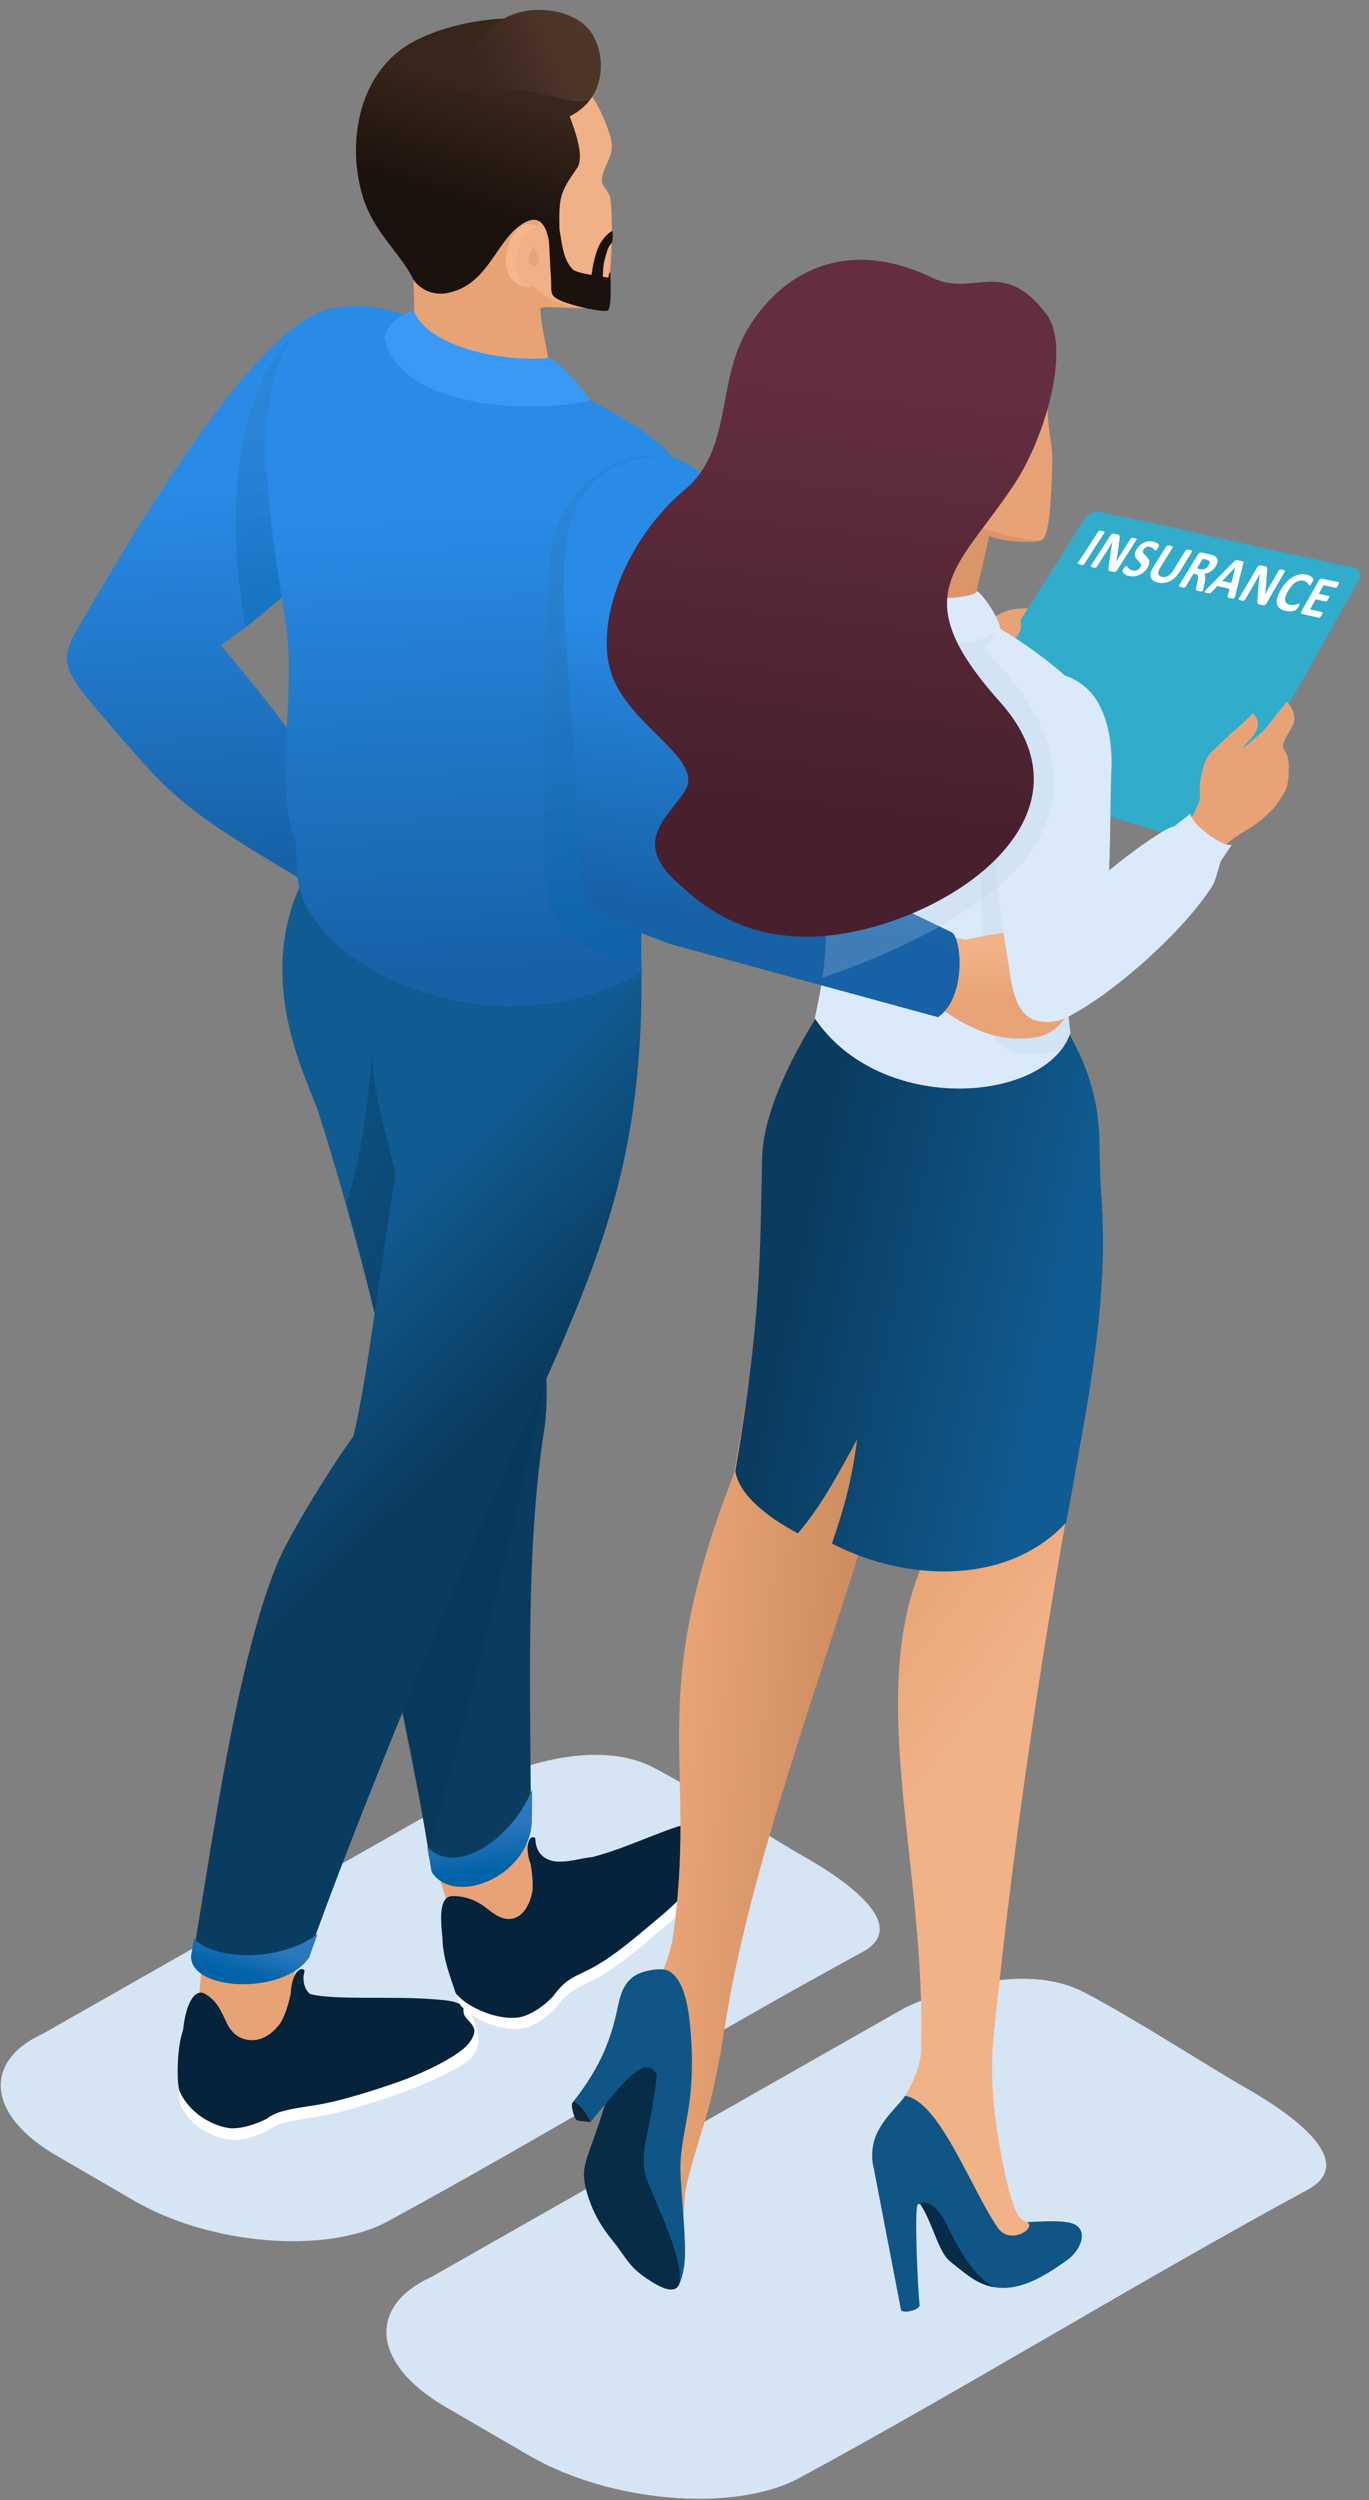 <?xml version="1.0" encoding="UTF-8"?> <svg xmlns="http://www.w3.org/2000/svg" width="138" height="252" viewBox="0 0 138 252" fill="none"><rect x="0" y="0" width="138" height="252" fill="#808080" stroke="none"/> <path fill-rule="evenodd" clip-rule="evenodd" d="M4.308 204.997L49.042 179.569C53.922 177.348 60.896 175.576 65.867 178.157C70.393 180.509 77.852 185.323 81.151 187.197C83.656 188.621 92.349 193.821 86.932 196.761C71.003 205.408 55.234 215.131 39.06 223.915C36.001 225.578 31.526 226.176 26.829 225.789C22.149 225.401 17.355 224.04 13.577 221.853C10.889 220.292 8.246 218.754 5.644 217.244C2.134 215.205 0.273 212.796 0.091 210.563C-0.086 208.381 1.318 206.359 4.308 204.997Z" fill="#D6E5F4"></path> <path fill-rule="evenodd" clip-rule="evenodd" d="M22.48 203.306C23.496 203.283 26.915 200.076 30.151 201.694C34.038 203.636 41.423 201.916 45.144 202.811C45.806 202.97 47.107 202.48 47.358 202.936C48.163 204.36 48.939 206.49 46.964 207.886C45.509 208.911 42.404 210.267 40.361 210.99C38.198 211.754 34.494 212.961 32.011 213.348C29.261 213.776 28.005 213.952 26.978 214.75C25.505 215.49 23.987 215.809 23.137 215.673C21.322 215.382 19.21 214.323 18.24 212.261C17.932 211.6 17.92 208.717 18.28 206.849C18.559 205.374 19.364 203.693 20.009 202.127L22.48 203.306Z" fill="white"></path> <path fill-rule="evenodd" clip-rule="evenodd" d="M30.436 196.414C29.203 199.358 29.586 203.921 26.669 205.505C24.723 206.564 21.67 206.57 20.34 203.551C19.598 201.865 20.585 198.988 20.363 195.286L30.436 196.414Z" fill="#E7A376"></path> <path fill-rule="evenodd" clip-rule="evenodd" d="M31.247 200.977C33.478 201.626 39.648 201.193 43.546 201.506C45.224 201.643 46.725 201.632 47.507 203.147C48.226 204.542 47.849 205.739 46.217 206.895C44.761 207.92 42.302 209.088 40.258 209.811C38.095 210.575 34.391 211.782 31.909 212.17C29.158 212.597 27.902 212.773 26.875 213.571C25.402 214.311 23.884 214.63 23.034 214.494C21.219 214.203 19.107 212.933 18.137 210.865C17.829 210.204 17.818 207.539 18.177 205.67C18.246 205.311 18.343 204.947 18.462 204.571C18.771 201.643 19.741 200.458 20.648 200.959C21.898 201.649 22.372 202.879 22.846 203.893C23.251 204.753 23.85 205.294 24.546 205.511C26.042 205.984 27.406 205.146 28.29 203.87C28.787 203.016 29.078 201.979 29.318 200.902C29.323 200.8 29.323 200.703 29.323 200.606C29.614 198.049 30.864 198.271 30.676 198.812C30.499 199.302 30.567 200.452 31.247 200.977Z" fill="#05233B"></path> <path fill-rule="evenodd" clip-rule="evenodd" d="M46.725 202.719C46.696 203.71 48.214 203.801 47.775 205.539C48.505 204.827 47.484 202.77 47.033 202.463C46.85 202.332 46.696 202.281 46.725 202.719Z" fill="white"></path> <path fill-rule="evenodd" clip-rule="evenodd" d="M47.889 193.161C48.831 192.79 50.937 188.609 54.532 189.014C55.982 189.179 58.316 188.803 60.685 188.131C64.463 187.06 69.725 183.688 70.621 184.24C72.579 185.442 72.733 187.635 71.363 189.618C70.353 191.082 68.441 193.024 66.774 194.402C65.005 195.866 62.5 198.099 60.302 199.318C58.225 200.469 57.534 200.366 56.056 202.36C54.932 203.562 53.614 204.274 52.769 204.439C50.611 204.861 47.472 203.477 46.348 202.03C45.629 199.711 44.385 197.518 45.184 194.038L47.889 193.161Z" fill="white"></path> <path fill-rule="evenodd" clip-rule="evenodd" d="M52.877 183.289C52.82 186.479 54.852 190.58 52.723 193.126C51.302 194.824 48.465 195.952 46.114 193.633C44.801 192.335 44.659 189.299 43.095 185.938L52.877 183.289Z" fill="#E7A376"></path> <path fill-rule="evenodd" clip-rule="evenodd" d="M59.72 187.18C59.937 187.123 60.148 187.066 60.365 187.003C64.143 185.932 69.189 183.335 70.085 183.887C72.042 185.089 72.413 186.507 71.038 188.495C70.028 189.959 68.116 191.902 66.449 193.28C64.68 194.744 62.174 196.977 59.977 198.196C57.9 199.347 57.209 199.244 55.731 201.238C54.606 202.44 53.288 203.152 52.444 203.317C50.286 203.739 47.056 202.343 45.926 200.896C45.389 199.17 44.659 197.53 44.602 195.359C44.288 192.523 44.482 191.076 45.72 191.11C48.02 191.178 48.974 192.386 49.921 192.978C51.97 194.254 53.34 192.608 53.676 190.569C53.739 189.714 53.636 188.803 53.488 187.875C53.454 187.778 53.419 187.687 53.38 187.595C52.712 185.106 53.95 184.856 53.973 185.431C54.024 186.724 54.835 187.447 55.873 187.607C57.129 187.789 58.71 187.265 59.72 187.18Z" fill="#05233B"></path> <path fill-rule="evenodd" clip-rule="evenodd" d="M69.856 184.201C70.256 185.106 71.665 184.537 72.025 186.297C72.373 185.34 70.57 183.927 70.028 183.836C69.805 183.802 69.639 183.825 69.856 184.201Z" fill="white"></path> <path fill-rule="evenodd" clip-rule="evenodd" d="M9.981 71.78C17.492 80.478 17.606 81.156 32.274 89.757L35.065 84.272C30.14 74.207 28.667 72.868 22.275 65.036C28.085 61.02 34.334 54.885 37.313 50.92C46.885 38.172 41.571 29.314 33.301 31.109C26.093 32.675 14.844 51.302 8.726 61.806C6.18 66.18 5.564 66.659 9.981 71.78Z" fill="url(#paint0_linear)"></path> <path opacity="0.35" fill-rule="evenodd" clip-rule="evenodd" d="M24.752 63.224C29.786 59.334 34.757 54.327 37.313 50.92C46.885 38.172 41.291 29.571 33.027 31.365C28.718 32.681 21.019 41.789 24.752 63.224Z" fill="url(#paint1_linear)"></path> <path fill-rule="evenodd" clip-rule="evenodd" d="M50.703 97.071C51.53 106.322 56.176 135.862 54.88 143.974C52.94 156.169 53.494 170.9 53.516 183.847C53.191 189.287 45.697 192.13 43.517 188.672C41.765 177.109 39.277 166.975 38.261 160.544C37.125 153.35 37.502 144.6 39.334 139.873C38.581 134.706 35.053 121.377 32.103 112.138C31.036 108.805 25.009 98.034 31.252 87.331L50.703 97.071Z" fill="url(#paint2_linear)"></path> <path fill-rule="evenodd" clip-rule="evenodd" d="M53.636 180.373C53.642 181.33 53.608 182.794 53.608 183.74C53.282 189.179 45.692 192.13 43.512 188.672C43.38 187.818 43.198 186.975 43.061 186.138C45.994 189.293 51.742 185.192 53.636 180.373Z" fill="url(#paint3_linear)"></path> <path opacity="0.3" fill-rule="evenodd" clip-rule="evenodd" d="M55.08 138.471C52.638 150.701 47.01 173.919 43.238 186.217C41.274 175.679 35.076 150.855 39.328 139.872C38.9 136.927 36.56 127.221 34.945 121.251C36.389 116.683 36.777 113.431 37.65 105.53C46.308 104.026 33.244 93.477 51.559 104.584C53.203 117.708 54.738 125.962 55.08 138.471Z" fill="#04304F"></path> <path fill-rule="evenodd" clip-rule="evenodd" d="M50.104 150.069C45.11 161.353 35.899 183.483 30.996 197.331C28.462 201.01 19.422 200.623 19.439 197.194C21.437 185.619 23.782 167.761 27.943 157.605C29.216 154.495 33.918 147.022 35.614 144.8C36.932 139.691 38.581 125.889 39.854 118.421C38.712 112.24 33.719 101.907 43.312 92.93C47.182 95.676 59.156 97.396 64.584 94.337C65.462 118.751 59.458 128.93 50.104 150.069Z" fill="url(#paint4_linear)"></path> <path fill-rule="evenodd" clip-rule="evenodd" d="M32.011 194.921C31.795 195.525 31.361 196.75 31.155 197.325C28.547 201.113 19.239 200.714 19.256 197.183C19.353 196.613 19.456 196.021 19.552 195.423C21.773 197.684 28.484 197.713 32.011 194.921Z" fill="url(#paint5_linear)"></path> <path fill-rule="evenodd" clip-rule="evenodd" d="M28.941 63.896C29.746 71.147 27.56 78.279 29.786 84.898C29.883 85.582 29.945 88.265 30.065 88.994C31.532 97.567 49.436 106.35 64.588 98.119C64.674 97.054 64.577 95.943 64.657 93.978C64.377 92.138 65.445 90.065 65.439 88.942C65.416 84.277 63.961 81.891 64.663 76.696C66.084 66.129 71.945 55.978 68.703 47.668C68.007 45.885 66.786 45.019 65.405 43.908C61.821 41.037 43.295 31.621 37.679 30.955C21.373 28.847 28.068 56.03 28.941 63.896Z" fill="url(#paint6_linear)"></path> <path opacity="0.35" fill-rule="evenodd" clip-rule="evenodd" d="M64.623 97.031C64.76 91.95 64.275 83.235 64.446 78.917C64.674 73.141 66.963 66.699 67.356 65.121C68.994 58.622 70.604 52.669 68.966 48.482C67.014 42.769 56.901 47.303 55.605 54.999C54.926 59.038 54.572 80.364 54.943 88.555C55.274 95.738 61.021 95.955 64.623 97.031Z" fill="url(#paint7_linear)"></path> <path fill-rule="evenodd" clip-rule="evenodd" d="M60.582 30.887C59.549 31.399 54.316 30.659 54.469 31.126C54.544 33.461 55.24 34.88 55.468 38.081C49.715 37.278 42.165 36.446 41.862 32.043C41.885 31.69 41.908 31.337 41.919 30.989C41.925 30.949 41.931 30.91 41.936 30.87H41.919C41.982 29.269 41.902 27.817 41.457 27.099C40.241 25.134 37.736 22.941 36.846 19.961C35.43 15.199 35.944 9.902 40.395 6.376C48.523 -0.067 58.916 4.519 61.552 13.94C62.066 15.78 60.611 16.777 60.662 18.349C60.673 18.657 61.079 18.976 61.41 19.66C61.878 20.599 61.843 30.26 60.582 30.887Z" fill="#E7A376"></path> <path fill-rule="evenodd" clip-rule="evenodd" d="M60.525 30.83C59.492 31.337 54.315 30.653 54.469 31.12C54.544 33.456 55.24 34.874 55.468 38.075C52.124 38.895 43.112 37.694 41.765 32.635C41.742 31.57 41.788 27.611 41.463 27.093C40.247 25.128 37.742 22.935 36.851 19.956C35.436 15.194 35.949 9.896 40.401 6.37C48.528 -0.072 58.921 4.513 61.558 13.935C62.072 15.774 60.616 16.771 60.667 18.343C60.679 18.651 61.084 18.97 61.415 19.654C61.877 20.599 61.792 30.209 60.525 30.83Z" fill="#E7A376"></path> <path fill-rule="evenodd" clip-rule="evenodd" d="M60.365 30.887C59.817 31.177 57.557 30.989 55.873 30.34C54.812 29.935 54.047 29.024 53.882 28.961C53.185 28.682 51.639 26.489 54.036 22.997C56.376 19.591 42.21 28.306 41.463 27.099C40.247 25.134 37.742 22.941 36.851 19.961C35.436 15.199 35.949 9.902 40.401 6.376C48.528 -0.067 58.921 4.519 61.558 13.94C62.072 15.78 60.616 16.777 60.667 18.349C60.679 18.657 61.084 18.976 61.415 19.66C61.877 20.599 61.609 30.22 60.365 30.887Z" fill="#F0B186"></path> <path fill-rule="evenodd" clip-rule="evenodd" d="M54.544 23.094C51.633 20.383 48.819 29.001 53.505 28.91C51.679 26.979 53.066 23.92 54.544 23.094Z" fill="#F6B58A"></path> <path fill-rule="evenodd" clip-rule="evenodd" d="M54.527 24.353C54.96 23.146 54.595 22.713 54.064 22.838C53.482 22.981 52.655 23.818 52.221 25.065C51.525 27.082 52.523 29.622 54.469 28.631C52.792 28.728 52.951 26.712 53.454 25.464C53.796 24.627 54.327 24.029 54.527 24.353Z" fill="#F0B186"></path> <path fill-rule="evenodd" clip-rule="evenodd" d="M53.756 24.9C54.224 25.771 54.39 26.29 54.236 26.586C54.133 26.797 53.807 27.03 53.277 26.518C53.265 25.919 53.476 25.356 53.756 24.9Z" fill="#E7A376"></path> <path fill-rule="evenodd" clip-rule="evenodd" d="M57.426 11.73L57.54 11.673C61.455 9.588 60.839 5.282 59.184 3.818C55.993 0.993 47.33 1.289 41.839 4.109C36.252 6.98 34.877 14.134 36.549 19.75C37.662 23.487 40.367 25.441 41.719 28.272C42.467 29.229 43.711 29.827 45.161 29.525C49.036 28.728 49.932 24.644 52.261 22.849C53.539 21.864 54.852 21.602 55.331 24.29C55.423 25.475 55.44 26.671 55.525 27.759C55.662 29.468 55.234 29.787 56.684 30.374C58.077 30.938 60.788 31.485 61.25 31.308C61.609 31.166 61.587 29.03 61.524 27.44C61.375 27.429 61.37 27.987 61.295 27.976C61.153 27.953 60.981 27.919 60.776 27.902C60.788 27.047 60.822 26.614 61.01 25.965C61.193 25.344 61.273 24.889 61.649 24.512C61.792 24.364 61.792 23.504 61.723 23.259C60.907 23.766 60.365 24.575 60.068 25.595C59.869 26.284 59.743 26.814 59.635 27.714C58.801 27.554 57.968 27.435 57.648 27.064C56.832 26.125 56.684 24.94 56.393 23.094C56.324 19.853 56.467 19.369 58.156 16.965C58.624 16.299 58.647 14.937 57.489 11.907C57.471 11.844 57.449 11.787 57.426 11.73Z" fill="url(#paint8_linear)"></path> <path fill-rule="evenodd" clip-rule="evenodd" d="M59.595 9.85C58.39 11.36 53.208 7.874 45.96 9.201C47.512 4.422 48.408 3.408 50.589 2.007C53.425 0.184 58.208 0.93 59.709 3.442C61.141 5.852 60.565 8.637 59.595 9.85Z" fill="url(#paint9_linear)"></path> <path fill-rule="evenodd" clip-rule="evenodd" d="M41.674 31.251C40.104 31.735 38.523 33.285 38.809 34.321C40.373 40.701 52.249 41.909 59.538 40.376C59.623 40.359 56.701 36.537 55.308 36.081C50.725 36.526 43.089 35.016 41.674 31.251Z" fill="#3999F4"></path> <path fill-rule="evenodd" clip-rule="evenodd" d="M43.472 229.514L91.304 202.326C96.52 199.951 103.98 198.054 109.293 200.816C114.133 203.328 122.106 208.478 125.633 210.483C128.31 212.01 137.607 217.569 131.82 220.708C114.784 229.953 97.93 240.348 80.632 249.741C77.361 251.519 72.573 252.162 67.55 251.741C62.551 251.325 57.42 249.872 53.385 247.531C50.509 245.862 47.684 244.222 44.904 242.604C41.154 240.422 39.163 237.848 38.969 235.461C38.775 233.131 40.27 230.972 43.472 229.514Z" fill="#D6E5F4"></path> <path fill-rule="evenodd" clip-rule="evenodd" d="M106.514 61.236C104.853 61.31 102.485 61.236 101.674 61.515C100.556 61.902 99.728 62.438 98.838 63.093C97.776 63.873 96.914 66.659 96.555 67.684C96.052 69.119 96.931 70.674 96.052 73.266C95.761 74.126 95.139 75.402 94.46 76.376C94.808 76.547 97.959 78.205 97.993 78.091C98.067 77.869 100.79 74.491 100.79 74.491C101.885 73.454 102.416 72.549 102.701 71.745C103.432 69.718 102.604 68.402 105.43 67.581L106.531 62.905L106.514 61.236Z" fill="#E7A376"></path> <path fill-rule="evenodd" clip-rule="evenodd" d="M102.017 63.474C100.898 63.856 100.07 64.397 99.18 65.052C98.119 65.833 97.793 66.904 97.439 67.929C96.84 69.655 99.597 70.475 97.947 76.673C98.735 75.926 100.476 73.54 100.596 73.414C101.138 72.868 102.913 71.056 102.975 70.743C103.255 69.273 103.107 68.259 105.43 67.581L106.531 62.905C105.983 62.586 102.759 63.218 102.017 63.474Z" fill="#DA9569"></path> <path fill-rule="evenodd" clip-rule="evenodd" d="M110.789 51.592C119.389 53.307 127.739 55.449 136.34 57.157C137.019 57.294 137.293 57.898 136.951 58.502L122.477 84.203C122.106 84.858 121.256 85.172 120.588 84.966L95.505 77.271C95.025 77.123 94.928 76.53 95.276 75.989C97.148 73.05 101.845 64.073 103.677 61.202C105.492 58.359 107.53 55.113 109.305 52.333C109.624 51.832 110.286 51.495 110.789 51.592Z" fill="#31ACCB"></path> <path fill-rule="evenodd" clip-rule="evenodd" d="M102.513 61.885C101.069 62.899 100.595 63.241 99.077 64.198L98.147 65.229C97.685 66.22 97.439 67.035 97.211 68.049C96.743 70.122 96.909 73.056 98.883 75.026C101.84 71.916 101.349 69.12 100.55 66.283C100.978 65.918 101.36 65.235 101.737 64.927C102.856 63.976 103.318 63.116 102.513 61.885Z" fill="#E7A376"></path> <path fill-rule="evenodd" clip-rule="evenodd" d="M122.226 83.81L120.508 83.241C121.404 81.72 120.731 80.307 121.022 78.541C121.147 77.795 121.513 76.223 122.14 75.784L124.195 73.814C124.594 73.495 125.319 72.942 126.278 71.871C127.408 73.027 126.455 74.093 125.713 74.844C123.892 77.186 122.403 79.555 122.226 83.81Z" fill="#E7A376"></path> <path fill-rule="evenodd" clip-rule="evenodd" d="M129.708 70.72C130.599 71.711 130.616 72.572 130.29 73.164C129.577 74.463 129.417 74.651 129.326 75.158C129.269 75.482 129.805 75.841 129.891 76.849C129.931 77.334 129.897 77.658 129.891 78.028C129.857 79.549 129.372 80.028 128.983 80.66C128.287 81.805 126.803 82.95 126.021 83.44C125.228 83.941 124.463 84.357 123.938 84.824C122.894 85.758 122.34 86.778 121.136 88.213L117.05 86.146L120.291 82.13C121.821 78.849 121.866 77.043 125.274 75.454C125.382 75.403 127.117 73.893 127.311 73.682C128.156 72.754 128.955 71.654 129.708 70.72Z" fill="#E7A376"></path> <path fill-rule="evenodd" clip-rule="evenodd" d="M109.282 56.873C109.271 56.89 109.253 56.907 109.236 56.918C109.219 56.93 109.191 56.935 109.162 56.941C109.134 56.947 109.094 56.941 109.054 56.941C109.014 56.935 108.957 56.929 108.894 56.913C108.837 56.901 108.785 56.884 108.751 56.873C108.711 56.855 108.683 56.844 108.666 56.833C108.648 56.821 108.637 56.804 108.637 56.787C108.637 56.77 108.643 56.753 108.654 56.736C109.002 56.2 109.35 55.671 109.693 55.141C110.035 54.611 110.378 54.087 110.72 53.563C110.732 53.546 110.743 53.529 110.76 53.517C110.783 53.506 110.806 53.5 110.834 53.495C110.863 53.489 110.897 53.495 110.943 53.495C110.983 53.5 111.04 53.506 111.097 53.517C111.16 53.529 111.211 53.546 111.245 53.557C111.28 53.569 111.308 53.586 111.325 53.597C111.342 53.609 111.354 53.626 111.354 53.643C111.354 53.66 111.348 53.677 111.337 53.694C110.994 54.218 110.652 54.748 110.309 55.272C109.973 55.802 109.63 56.337 109.282 56.873ZM112.621 57.448C112.946 56.935 113.271 56.423 113.597 55.916C113.916 55.409 114.242 54.902 114.561 54.4C114.573 54.383 114.578 54.366 114.584 54.349C114.584 54.332 114.578 54.315 114.561 54.304C114.544 54.286 114.521 54.275 114.487 54.264C114.458 54.252 114.407 54.241 114.356 54.23C114.299 54.218 114.253 54.207 114.213 54.207C114.173 54.201 114.139 54.201 114.11 54.207C114.082 54.212 114.059 54.218 114.036 54.235C114.019 54.247 114.002 54.264 113.99 54.281C113.825 54.543 113.654 54.805 113.488 55.067C113.317 55.329 113.152 55.597 112.98 55.859C112.9 55.978 112.826 56.109 112.741 56.24C112.661 56.371 112.581 56.502 112.507 56.628C112.524 56.554 112.541 56.474 112.552 56.394C112.564 56.314 112.587 56.24 112.598 56.161C112.615 56.081 112.621 56.001 112.632 55.921C112.644 55.842 112.661 55.762 112.672 55.676C112.706 55.449 112.729 55.221 112.763 54.993C112.798 54.765 112.82 54.537 112.86 54.315C112.872 54.241 112.883 54.178 112.883 54.127C112.883 54.076 112.878 54.03 112.86 54.002C112.843 53.968 112.82 53.945 112.786 53.922C112.752 53.899 112.701 53.882 112.644 53.871C112.529 53.848 112.421 53.825 112.307 53.797C112.244 53.785 112.176 53.791 112.107 53.819C112.039 53.848 111.976 53.905 111.924 53.99C111.599 54.492 111.274 54.993 110.949 55.5C110.623 56.007 110.292 56.514 109.967 57.021C109.955 57.038 109.95 57.055 109.95 57.072C109.95 57.089 109.955 57.106 109.973 57.117C109.99 57.135 110.013 57.146 110.041 57.157C110.075 57.169 110.121 57.186 110.178 57.197C110.235 57.209 110.286 57.22 110.326 57.22C110.366 57.22 110.401 57.22 110.429 57.22C110.458 57.214 110.475 57.209 110.498 57.197C110.515 57.186 110.532 57.169 110.543 57.152C110.737 56.855 110.926 56.559 111.114 56.263C111.302 55.967 111.496 55.671 111.685 55.38C111.77 55.249 111.85 55.118 111.924 54.993C111.999 54.867 112.073 54.742 112.147 54.617C112.147 54.617 112.147 54.617 112.153 54.617C112.124 54.725 112.101 54.839 112.073 54.959C112.05 55.078 112.033 55.187 112.016 55.295C111.97 55.585 111.936 55.876 111.89 56.172C111.85 56.462 111.81 56.759 111.77 57.055C111.759 57.152 111.748 57.231 111.742 57.294C111.736 57.357 111.742 57.408 111.753 57.448C111.77 57.488 111.793 57.516 111.827 57.539C111.862 57.562 111.902 57.579 111.959 57.59C112.05 57.607 112.141 57.63 112.233 57.653C112.261 57.659 112.295 57.659 112.33 57.659C112.37 57.653 112.404 57.647 112.432 57.63C112.472 57.613 112.507 57.59 112.535 57.562C112.564 57.522 112.598 57.488 112.621 57.448ZM115.668 57.226C115.554 57.408 115.423 57.556 115.275 57.681C115.126 57.801 114.972 57.898 114.812 57.966C114.647 58.035 114.481 58.075 114.31 58.092C114.139 58.109 113.973 58.097 113.814 58.057C113.705 58.035 113.608 58 113.528 57.961C113.448 57.921 113.38 57.875 113.328 57.835C113.277 57.79 113.231 57.75 113.203 57.71C113.174 57.67 113.157 57.636 113.152 57.607C113.146 57.579 113.152 57.545 113.169 57.499C113.186 57.454 113.22 57.391 113.271 57.311C113.306 57.254 113.334 57.209 113.363 57.175C113.391 57.14 113.414 57.112 113.437 57.089C113.46 57.066 113.477 57.055 113.5 57.044C113.517 57.038 113.534 57.032 113.551 57.038C113.574 57.044 113.597 57.066 113.62 57.106C113.642 57.146 113.671 57.186 113.717 57.237C113.985 57.539 114.481 57.63 114.801 57.351C114.858 57.3 114.909 57.243 114.949 57.175C115.001 57.095 115.018 57.026 115.018 56.964C114.995 56.628 114.493 56.451 114.407 56.007C114.39 55.916 114.396 55.819 114.419 55.711C114.441 55.602 114.498 55.477 114.59 55.335C114.692 55.175 114.812 55.033 114.944 54.925C115.075 54.816 115.218 54.731 115.36 54.668C115.509 54.605 115.651 54.571 115.805 54.56C115.959 54.548 116.108 54.554 116.251 54.588C116.325 54.605 116.393 54.628 116.462 54.657C116.524 54.685 116.587 54.714 116.639 54.748C116.69 54.782 116.736 54.816 116.764 54.856C116.798 54.89 116.816 54.925 116.821 54.942C116.827 54.964 116.827 54.981 116.827 54.993C116.827 55.004 116.821 55.021 116.81 55.044C116.804 55.067 116.787 55.09 116.77 55.124C116.753 55.152 116.73 55.192 116.701 55.238C116.673 55.289 116.644 55.329 116.622 55.363C116.599 55.397 116.576 55.426 116.553 55.449C116.536 55.471 116.513 55.483 116.496 55.494C116.479 55.505 116.462 55.505 116.445 55.5C116.427 55.494 116.405 55.477 116.382 55.443C116.359 55.409 116.325 55.369 116.291 55.329C116.256 55.289 116.199 55.249 116.142 55.209C116.079 55.169 116.011 55.141 115.92 55.118C115.845 55.101 115.783 55.101 115.72 55.107C115.657 55.112 115.6 55.13 115.549 55.152C115.491 55.181 115.44 55.209 115.4 55.249C115.355 55.289 115.315 55.335 115.28 55.386C115.235 55.46 115.212 55.528 115.212 55.591C115.212 55.654 115.235 55.716 115.269 55.773C115.303 55.83 115.355 55.887 115.412 55.938C115.469 55.995 115.526 56.052 115.583 56.109C115.64 56.172 115.697 56.235 115.743 56.309C115.788 56.383 115.823 56.462 115.84 56.548C115.857 56.633 115.851 56.736 115.828 56.844C115.805 56.964 115.754 57.089 115.668 57.226ZM118.899 57.653C119.11 57.306 119.321 56.964 119.532 56.622C119.743 56.28 119.955 55.938 120.16 55.597C120.171 55.58 120.177 55.562 120.177 55.545C120.177 55.528 120.166 55.511 120.149 55.5C120.126 55.483 120.097 55.471 120.063 55.46C120.023 55.449 119.977 55.431 119.915 55.42C119.852 55.409 119.8 55.397 119.749 55.397C119.703 55.392 119.669 55.392 119.635 55.397C119.606 55.403 119.584 55.409 119.566 55.42C119.549 55.431 119.532 55.449 119.521 55.466C119.31 55.807 119.098 56.149 118.887 56.491C118.676 56.833 118.465 57.18 118.248 57.528C118.174 57.647 118.094 57.755 118.003 57.841C117.911 57.932 117.82 58 117.723 58.052C117.626 58.103 117.529 58.137 117.426 58.154C117.329 58.171 117.221 58.166 117.124 58.143C117.021 58.12 116.941 58.08 116.884 58.035C116.821 57.983 116.781 57.921 116.764 57.841C116.747 57.761 116.753 57.67 116.787 57.562C116.821 57.454 116.878 57.334 116.964 57.197C117.175 56.861 117.381 56.519 117.592 56.183C117.797 55.847 118.008 55.511 118.214 55.181C118.225 55.164 118.231 55.147 118.225 55.13C118.225 55.112 118.214 55.095 118.197 55.084C118.18 55.073 118.145 55.056 118.111 55.044C118.077 55.033 118.026 55.016 117.963 55.004C117.9 54.993 117.849 54.981 117.803 54.981C117.757 54.976 117.723 54.976 117.694 54.981C117.66 54.987 117.637 54.993 117.62 55.004C117.603 55.016 117.586 55.033 117.575 55.05C117.358 55.392 117.147 55.739 116.93 56.081C116.713 56.428 116.496 56.776 116.279 57.123C116.142 57.34 116.051 57.539 116.011 57.716C115.965 57.892 115.965 58.052 116.005 58.183C116.045 58.319 116.125 58.428 116.251 58.519C116.376 58.61 116.536 58.678 116.741 58.718C116.953 58.764 117.158 58.781 117.363 58.752C117.563 58.73 117.757 58.667 117.94 58.581C118.128 58.49 118.294 58.365 118.454 58.211C118.619 58.052 118.767 57.864 118.899 57.653ZM121.25 59.55C121.239 59.567 121.227 59.584 121.21 59.595C121.193 59.607 121.176 59.618 121.142 59.618C121.107 59.624 121.073 59.618 121.022 59.612C120.97 59.607 120.902 59.59 120.822 59.573C120.754 59.556 120.697 59.544 120.657 59.527C120.617 59.516 120.588 59.499 120.571 59.487C120.554 59.47 120.542 59.453 120.542 59.436C120.542 59.419 120.542 59.396 120.548 59.373C120.611 59.088 120.668 58.809 120.731 58.525C120.754 58.428 120.765 58.342 120.771 58.268C120.782 58.194 120.776 58.126 120.765 58.075C120.754 58.017 120.725 57.972 120.685 57.938C120.645 57.904 120.594 57.875 120.52 57.864C120.451 57.847 120.383 57.835 120.314 57.818C120.183 58.04 120.046 58.263 119.909 58.485C119.772 58.707 119.641 58.929 119.504 59.151C119.492 59.168 119.475 59.185 119.458 59.197C119.441 59.208 119.412 59.219 119.384 59.219C119.355 59.219 119.315 59.219 119.275 59.219C119.23 59.214 119.173 59.208 119.11 59.191C119.047 59.18 118.996 59.163 118.956 59.145C118.916 59.128 118.887 59.117 118.87 59.1C118.853 59.088 118.842 59.071 118.842 59.054C118.842 59.037 118.842 59.02 118.853 59.003C119.178 58.473 119.498 57.949 119.818 57.425C120.137 56.901 120.457 56.383 120.771 55.864C120.816 55.785 120.873 55.733 120.931 55.711C120.988 55.682 121.045 55.676 121.102 55.688C121.376 55.745 121.65 55.807 121.929 55.864C122.015 55.881 122.083 55.898 122.135 55.916C122.186 55.933 122.237 55.944 122.277 55.961C122.397 56.007 122.489 56.069 122.563 56.138C122.637 56.206 122.688 56.286 122.717 56.383C122.74 56.474 122.745 56.576 122.717 56.69C122.688 56.804 122.637 56.93 122.551 57.066C122.483 57.18 122.403 57.283 122.317 57.374C122.232 57.465 122.14 57.539 122.043 57.602C121.946 57.664 121.844 57.716 121.73 57.755C121.615 57.795 121.501 57.818 121.381 57.83C121.41 57.864 121.438 57.904 121.456 57.949C121.478 57.995 121.49 58.046 121.501 58.109C121.507 58.166 121.507 58.234 121.501 58.308C121.496 58.382 121.484 58.462 121.467 58.553C121.416 58.804 121.376 59.054 121.324 59.305C121.313 59.379 121.296 59.436 121.284 59.464C121.273 59.504 121.262 59.527 121.25 59.55ZM121.832 56.998C121.901 56.884 121.935 56.781 121.935 56.696C121.935 56.605 121.889 56.536 121.798 56.48C121.769 56.462 121.741 56.451 121.701 56.434C121.661 56.417 121.604 56.406 121.53 56.388C121.433 56.366 121.336 56.343 121.239 56.326C121.142 56.491 121.039 56.65 120.942 56.81C120.845 56.975 120.742 57.135 120.645 57.3C120.754 57.323 120.862 57.351 120.976 57.374C121.067 57.397 121.159 57.397 121.244 57.391C121.33 57.385 121.41 57.362 121.478 57.328C121.553 57.294 121.615 57.248 121.678 57.197C121.735 57.135 121.787 57.072 121.832 56.998ZM124.509 60.074C124.646 59.516 124.789 58.957 124.926 58.399C125.063 57.847 125.2 57.294 125.337 56.747C125.348 56.713 125.348 56.685 125.348 56.662C125.348 56.639 125.331 56.622 125.302 56.605C125.279 56.588 125.234 56.571 125.177 56.559C125.125 56.542 125.045 56.525 124.948 56.508C124.863 56.491 124.794 56.474 124.737 56.468C124.686 56.462 124.64 56.457 124.606 56.462C124.572 56.468 124.543 56.474 124.515 56.491C124.492 56.508 124.463 56.531 124.435 56.554C123.961 57.026 123.487 57.505 123.014 57.983C122.54 58.462 122.066 58.94 121.587 59.425C121.53 59.481 121.49 59.533 121.461 59.567C121.433 59.601 121.421 59.635 121.427 59.658C121.433 59.681 121.456 59.704 121.49 59.715C121.53 59.732 121.593 59.749 121.667 59.766C121.735 59.783 121.798 59.795 121.844 59.8C121.889 59.806 121.929 59.806 121.958 59.8C121.986 59.795 122.015 59.783 122.038 59.772C122.061 59.755 122.078 59.738 122.1 59.715C122.306 59.499 122.511 59.288 122.717 59.071C123.128 59.163 123.533 59.254 123.944 59.345C123.875 59.595 123.813 59.852 123.738 60.102C123.733 60.125 123.727 60.148 123.727 60.165C123.727 60.182 123.738 60.199 123.756 60.211C123.773 60.222 123.807 60.239 123.858 60.251C123.904 60.262 123.972 60.279 124.058 60.302C124.138 60.319 124.201 60.336 124.252 60.336C124.303 60.342 124.343 60.336 124.372 60.325C124.401 60.307 124.423 60.279 124.44 60.239C124.469 60.199 124.492 60.142 124.509 60.074ZM124.537 57.175C124.469 57.437 124.395 57.699 124.326 57.961C124.258 58.223 124.184 58.49 124.115 58.752C123.807 58.684 123.504 58.616 123.202 58.553C123.425 58.319 123.647 58.092 123.87 57.858C124.087 57.63 124.309 57.402 124.537 57.175ZM127.682 60.797C127.659 60.837 127.631 60.877 127.597 60.906C127.562 60.934 127.528 60.957 127.494 60.974C127.454 60.991 127.42 61.002 127.385 61.002C127.345 61.008 127.311 61.002 127.277 60.997C127.18 60.974 127.089 60.957 126.992 60.934C126.935 60.923 126.883 60.9 126.849 60.883C126.815 60.86 126.786 60.826 126.769 60.786C126.752 60.746 126.746 60.689 126.746 60.626C126.746 60.564 126.752 60.478 126.763 60.376C126.786 60.068 126.809 59.761 126.832 59.453C126.855 59.151 126.883 58.843 126.906 58.542C126.917 58.433 126.929 58.319 126.946 58.194C126.963 58.069 126.98 57.955 127.009 57.835H127.003C126.935 57.966 126.866 58.097 126.792 58.228C126.718 58.359 126.643 58.49 126.564 58.627C126.387 58.935 126.204 59.242 126.027 59.55C125.844 59.857 125.662 60.165 125.485 60.478C125.473 60.495 125.462 60.513 125.439 60.524C125.422 60.535 125.399 60.547 125.371 60.547C125.342 60.552 125.308 60.552 125.262 60.547C125.222 60.541 125.171 60.535 125.108 60.524C125.051 60.513 125 60.495 124.966 60.484C124.931 60.473 124.903 60.456 124.886 60.438C124.869 60.421 124.857 60.404 124.863 60.393C124.863 60.376 124.868 60.359 124.88 60.342C125.194 59.812 125.502 59.282 125.81 58.758C126.118 58.234 126.427 57.71 126.729 57.192C126.78 57.106 126.837 57.049 126.912 57.015C126.98 56.981 127.049 56.975 127.117 56.986C127.237 57.009 127.351 57.038 127.471 57.061C127.534 57.072 127.585 57.095 127.625 57.112C127.659 57.135 127.688 57.163 127.711 57.192C127.728 57.226 127.745 57.271 127.745 57.323C127.745 57.374 127.739 57.442 127.734 57.516C127.711 57.75 127.699 57.989 127.682 58.223C127.665 58.456 127.648 58.695 127.631 58.935C127.625 59.02 127.614 59.105 127.608 59.191C127.602 59.276 127.591 59.356 127.579 59.442C127.568 59.527 127.562 59.607 127.551 59.687C127.54 59.766 127.534 59.846 127.517 59.926C127.585 59.795 127.659 59.664 127.734 59.521C127.813 59.379 127.888 59.248 127.962 59.123C128.122 58.849 128.281 58.57 128.441 58.297C128.601 58.023 128.761 57.75 128.915 57.476C128.926 57.459 128.938 57.442 128.961 57.431C128.978 57.419 129.001 57.408 129.029 57.402C129.058 57.397 129.098 57.397 129.138 57.402C129.177 57.408 129.229 57.414 129.292 57.431C129.349 57.442 129.4 57.454 129.434 57.471C129.469 57.482 129.497 57.493 129.514 57.511C129.526 57.528 129.531 57.545 129.531 57.556C129.531 57.573 129.531 57.59 129.52 57.607C129.217 58.132 128.915 58.661 128.607 59.185C128.299 59.732 127.99 60.267 127.682 60.797ZM130.878 61.185C130.918 61.116 130.947 61.065 130.964 61.02C130.981 60.98 130.992 60.945 130.998 60.923C131.004 60.9 131.004 60.883 130.998 60.871C130.992 60.86 130.981 60.854 130.964 60.849C130.941 60.843 130.901 60.849 130.844 60.871C130.787 60.894 130.718 60.911 130.633 60.934C130.547 60.957 130.456 60.974 130.347 60.985C130.245 60.997 130.131 60.991 130.011 60.962C129.879 60.934 129.777 60.883 129.697 60.809C129.617 60.735 129.571 60.644 129.554 60.53C129.537 60.416 129.548 60.273 129.594 60.114C129.64 59.954 129.725 59.766 129.845 59.561C129.954 59.373 130.074 59.208 130.193 59.066C130.319 58.923 130.444 58.809 130.581 58.718C130.713 58.627 130.844 58.564 130.981 58.53C131.118 58.496 131.249 58.49 131.386 58.525C131.5 58.547 131.597 58.587 131.666 58.638C131.734 58.69 131.791 58.741 131.831 58.792C131.871 58.843 131.9 58.889 131.923 58.929C131.945 58.969 131.968 58.992 131.991 58.997C132.008 59.003 132.025 58.997 132.043 58.992C132.06 58.986 132.082 58.969 132.105 58.946C132.128 58.923 132.151 58.895 132.174 58.855C132.197 58.815 132.225 58.769 132.259 58.718C132.288 58.667 132.311 58.627 132.328 58.587C132.345 58.553 132.356 58.519 132.368 58.496C132.379 58.473 132.385 58.45 132.385 58.428C132.385 58.411 132.379 58.388 132.374 58.354C132.368 58.325 132.339 58.285 132.305 58.24C132.265 58.194 132.214 58.148 132.157 58.109C132.1 58.069 132.031 58.029 131.957 57.995C131.883 57.961 131.797 57.932 131.706 57.915C131.478 57.864 131.249 57.864 131.015 57.904C130.781 57.944 130.553 58.029 130.325 58.154C130.102 58.28 129.885 58.456 129.674 58.673C129.463 58.889 129.274 59.145 129.103 59.447C128.932 59.743 128.818 60.011 128.755 60.251C128.692 60.49 128.687 60.7 128.727 60.877C128.767 61.054 128.864 61.202 129.001 61.321C129.143 61.441 129.326 61.521 129.554 61.572C129.674 61.6 129.788 61.612 129.897 61.617C130.011 61.617 130.113 61.612 130.21 61.6C130.308 61.589 130.393 61.572 130.462 61.549C130.536 61.526 130.587 61.509 130.621 61.492C130.65 61.475 130.678 61.458 130.69 61.447C130.707 61.43 130.724 61.413 130.741 61.39C130.758 61.367 130.781 61.338 130.804 61.31C130.833 61.276 130.855 61.236 130.878 61.185ZM133.224 61.999C133.195 62.056 133.161 62.096 133.138 62.136C133.115 62.17 133.093 62.199 133.07 62.221C133.047 62.244 133.03 62.255 133.007 62.261C132.99 62.267 132.973 62.273 132.961 62.267C132.396 62.142 131.826 62.016 131.261 61.891C131.209 61.88 131.164 61.851 131.146 61.806C131.129 61.76 131.141 61.697 131.186 61.617C131.483 61.093 131.774 60.575 132.071 60.057C132.362 59.538 132.653 59.026 132.944 58.507C132.99 58.428 133.041 58.371 133.098 58.348C133.161 58.319 133.218 58.314 133.27 58.325C133.829 58.445 134.382 58.564 134.942 58.684C134.959 58.69 134.965 58.695 134.97 58.707C134.976 58.718 134.982 58.735 134.976 58.764C134.97 58.786 134.965 58.821 134.948 58.855C134.93 58.895 134.908 58.94 134.879 58.992C134.85 59.043 134.828 59.088 134.799 59.123C134.776 59.157 134.753 59.185 134.731 59.202C134.708 59.225 134.691 59.236 134.674 59.242C134.656 59.248 134.639 59.254 134.622 59.248C134.223 59.163 133.823 59.077 133.424 58.986C133.264 59.276 133.098 59.561 132.939 59.852C133.275 59.926 133.612 60 133.949 60.074C133.966 60.08 133.977 60.085 133.983 60.097C133.989 60.108 133.994 60.125 133.989 60.154C133.983 60.176 133.977 60.205 133.96 60.245C133.943 60.279 133.92 60.325 133.892 60.376C133.863 60.427 133.835 60.473 133.812 60.507C133.789 60.541 133.76 60.569 133.743 60.587C133.726 60.604 133.703 60.621 133.686 60.626C133.669 60.632 133.652 60.632 133.635 60.632C133.292 60.558 132.956 60.484 132.625 60.41C132.528 60.581 132.436 60.746 132.339 60.917C132.242 61.088 132.145 61.253 132.054 61.424C132.459 61.515 132.864 61.6 133.27 61.692C133.287 61.692 133.292 61.703 133.298 61.714C133.31 61.731 133.31 61.749 133.304 61.771C133.298 61.794 133.292 61.828 133.275 61.862C133.275 61.897 133.258 61.942 133.224 61.999Z" fill="white"></path> <path fill-rule="evenodd" clip-rule="evenodd" d="M87.72 152.791L100.841 112.491L101.269 101.423C101.337 99.634 100.441 98.324 99.905 96.923C92.988 99.082 90.066 102.482 82.635 102.209C80.403 105.724 77.35 112.297 77.241 117.264C77.019 126.942 76.79 132.325 74 148.502C64.811 171.982 70.501 177.433 67.744 195.798C67.453 196.988 67.094 198.076 66.637 199.022C66.101 199.643 65.433 200.013 65.119 200.719C63.441 204.502 63.07 208.153 64.24 227.577L68.543 227.674L69.091 220.81C69.622 218.03 71.1 213.958 71.694 211.44C72.379 208.546 72.738 206.41 73.041 204.445C75.552 188.108 82.931 168.872 87.72 152.791Z" fill="url(#paint10_linear)"></path> <path fill-rule="evenodd" clip-rule="evenodd" d="M59.549 213.9C59.081 213.832 58.191 213.792 58.093 213.672C57.871 213.41 57.454 212.123 57.757 211.878C58.299 211.497 59.406 213.524 59.549 213.9Z" fill="#122536"></path> <path fill-rule="evenodd" clip-rule="evenodd" d="M61.94 206.131C62.454 207.868 61.723 209.543 61.21 211.343C59.412 217.643 58.356 217.996 59.121 220.844C59.652 222.821 60.582 224.427 61.752 225.846C62.916 227.252 63.27 228.266 64.765 229.36C67.02 231.012 69.023 231.781 68.538 228.471C68.367 227.298 68.03 225.965 67.802 225.401C66.204 221.471 64.349 219.745 65.353 214.84C66.101 211.195 67.288 208.797 65.747 206.342L61.94 206.131Z" fill="#072C47"></path> <path fill-rule="evenodd" clip-rule="evenodd" d="M62.294 202.2C61.615 205.493 60.604 208.25 57.757 211.878C58.116 211.776 59.035 212.773 59.537 213.872C63.258 209.338 65.062 207.139 66.209 209.087C66.1 210.722 65.535 213.69 65.056 216.002C64.902 216.76 64.725 218.44 65.182 219.597C66.643 223.311 69.319 228.739 68.298 230.511C68.657 230.032 69.062 228.722 69.057 226.962C69.051 224.399 68.64 220.924 68.589 218.788C68.52 215.906 69.548 213.399 69.713 209.469C69.759 208.364 69.77 207.276 69.707 206.176C69.553 203.397 69.262 199.711 67.419 198.669C66.763 198.299 65.056 198.566 64.171 199.039C62.939 199.711 62.556 200.936 62.294 202.2Z" fill="#0F5687"></path> <path fill-rule="evenodd" clip-rule="evenodd" d="M108.774 145.688C110.709 135.013 111.473 127.705 110.828 119.85C110.577 115.35 111.023 113.14 109.624 108.782C109.082 107.085 108.34 105.683 107.598 104.282C101.001 106.441 97.028 108.275 89.558 107.996C87.845 111.511 86.367 116.21 86.984 121.177C88.188 130.855 92.948 139.058 93.964 155.651C86.567 169.288 93.496 187.675 92.834 206.831C92.651 209.873 89.957 212.807 89.637 214.783C88.895 219.392 92.046 216.993 95.607 222.918C97.034 222.906 100.179 228.357 104.431 228.642C105.407 228.705 107.153 226.193 105.224 224.416C104.362 223.886 103.597 224.279 102.89 223.624C102.165 222.946 101.383 219.881 100.807 216.543C99.505 208.945 99.99 206.661 100.807 199.216C102.804 181.01 105.464 163.945 108.774 145.688Z" fill="url(#paint11_linear)"></path> <path fill-rule="evenodd" clip-rule="evenodd" d="M91.213 211.252C94.666 211.702 97.896 220.645 100.567 224.53C101.862 226.415 104.613 224.473 103.5 223.966C104.071 224.006 106.16 223.744 107.701 224.011C109.87 224.382 109.111 226.683 107.632 227.76C104.351 230.163 101.44 231.513 98.467 229.924C97.97 229.656 97.308 229.167 96.646 228.637C96.184 228.272 95.653 227.874 95.43 227.594C94.466 226.37 94.1 224.405 93.222 222.73C92.93 222.177 92.691 222.058 92.508 222.206C92.149 222.741 92.52 230.779 92.702 232.391C92.605 232.852 91.127 233.217 90.83 232.863L88.085 218.583C87.771 217.421 87.897 216.042 88.445 214.926C89.266 213.246 90.847 211.953 91.213 211.252Z" fill="#0F5687"></path> <path fill-rule="evenodd" clip-rule="evenodd" d="M100.23 230.539C99.642 230.431 99.055 230.232 98.472 229.918C97.976 229.651 97.314 229.161 96.652 228.631C96.189 228.266 95.659 227.868 95.436 227.589C94.392 226.267 93.884 223.806 92.725 222.12C93.113 221.87 94.118 221.892 95.134 223.658C96.652 226.62 97.696 228.802 99.705 230.237C99.865 230.363 100.042 230.459 100.23 230.539Z" fill="#072C47"></path> <path fill-rule="evenodd" clip-rule="evenodd" d="M107.473 153.458C107.998 150.701 108.454 148.007 108.905 145.512C110.84 134.837 111.605 127.529 110.96 119.674C110.709 115.174 111.154 112.963 109.756 108.606C109.213 106.908 108.471 105.507 107.73 104.106C105.059 104.983 103.472 105.741 101.069 106.447L101.263 101.423C101.332 99.634 100.436 98.324 99.899 96.923C92.982 99.082 90.06 102.272 82.629 101.992C80.397 105.507 76.939 111.722 76.825 116.689C76.608 126.207 76.773 132.678 74.125 148.28C74.525 150.991 78.195 153.39 80.438 154.552C82.777 151.795 84.341 148.85 86.407 145.079C85.831 149.442 85.066 152.028 83.862 155.583C91.595 159.564 101.737 159.712 107.473 153.458Z" fill="url(#paint12_linear)"></path> <path fill-rule="evenodd" clip-rule="evenodd" d="M83.137 56.89C75.415 56.018 75.398 68.727 78.08 74.708C83.251 86.22 84.472 92.36 82.127 102.631C88.77 112.502 105.584 111.192 107.918 104.06C107.792 103.616 107.695 101.742 107.53 101.275C107.986 95.02 106.331 90.629 106.913 86.368C107.889 79.208 111.793 76.69 109.693 70.567C108.152 68.459 103.991 65.081 99.665 62.717C93.587 59.385 86.79 57.3 83.137 56.89Z" fill="#DAEAFA"></path> <path opacity="0.25" fill-rule="evenodd" clip-rule="evenodd" d="M106.982 105.809C107.398 105.274 107.718 104.693 107.924 104.06C107.798 103.616 107.701 101.742 107.535 101.275C107.992 95.02 106.337 90.629 106.919 86.368C107.826 79.737 111.239 77.083 110.069 71.865H105.698C97.987 77.43 98.723 84.124 98.992 93.049C99.254 101.708 97.981 108.025 106.982 105.809Z" fill="#BDD1E7"></path> <path fill-rule="evenodd" clip-rule="evenodd" d="M94.917 94.297L97.354 94.719C100.704 93.972 102.855 93.773 106.274 93.551L108.3 101.11C106.879 103.662 105.778 104.778 102.416 104.681C100.087 104.613 97.93 103.673 95.972 102.431C94.825 101.702 93.747 100.865 92.748 100.033L93.421 96.12L94.917 94.297Z" fill="url(#paint13_linear)"></path> <path fill-rule="evenodd" clip-rule="evenodd" d="M64.857 46.175C71.346 45.036 72.761 50.487 73.269 58.354C73.8 66.545 72.43 77.818 72.43 82.609L95.915 93.961C96.954 94.485 97.451 100.529 94.557 102.528L67.533 95.146C56.769 91.016 59.172 92.742 58.27 80.837L56.992 63.913C56.672 57.237 55.754 47.776 64.857 46.175Z" fill="url(#paint14_linear)"></path> <path fill-rule="evenodd" clip-rule="evenodd" d="M106.833 102.819C107.159 102.745 107.45 102.625 107.712 102.471C107.884 102.386 108.055 102.289 108.22 102.181C112.598 99.8 119.355 93.802 122.197 89.313C122.471 88.874 122.683 88.1 123.031 86.858C123.253 86.493 123.961 85.491 124.189 85.104C123.67 85.611 120.08 83.213 119.989 81.993C119.641 82.347 118.79 82.916 118.385 83.287C117.786 83.395 116.753 84.09 116.308 84.38C114.983 85.246 113.403 86.425 111.799 87.73C111.964 83.549 111.93 79.567 112.027 77.596C112.198 74.247 111.342 71.148 109.738 69.57C108.523 68.379 106.988 67.747 105.578 67.895C101.606 68.317 100.704 72.264 100.304 75.488C99.602 81.128 100.35 89.45 101.56 96.542C101.92 98.649 102.057 101.816 104.128 102.751C104.973 103.092 105.926 103.087 106.833 102.819Z" fill="#DAEAFA"></path> <path opacity="0.25" fill-rule="evenodd" clip-rule="evenodd" d="M83.137 56.89C75.415 56.019 75.398 68.727 78.081 74.708C82.526 84.608 84.05 90.538 82.897 98.541C91.144 95.75 99.871 91.37 103.689 86.175C108.089 80.177 106.805 72.726 99.22 65.52L100.681 63.287C100.344 63.088 100.002 62.9 99.665 62.712C93.587 59.385 86.79 57.3 83.137 56.89Z" fill="#BDD1E7"></path> <path fill-rule="evenodd" clip-rule="evenodd" d="M85.614 60.399C85.015 62.934 94.278 65.668 97.451 64.29L97.519 63.674C98.335 59.898 99.14 56.685 99.711 54.036C101.183 54.663 104.808 54.845 105.127 54.344C95.362 46.563 83.948 40.81 82.475 44.734C83.445 47.583 85.945 49.605 87.189 51.456C87.52 51.952 87.783 52.977 87.846 54.002C87.486 56.007 86.727 57.933 85.614 60.399Z" fill="#DA9569"></path> <path fill-rule="evenodd" clip-rule="evenodd" d="M105.07 54.384C104.231 54.931 98.25 52.948 97.77 52.971C93.119 53.199 88.114 52.823 87.195 51.456C85.945 49.605 83.445 47.577 82.481 44.734C80.934 40.183 81.237 35.057 85.403 31.485C92.651 25.276 104.02 29.827 105.646 36.862C106.314 39.75 105.487 39.989 105.624 41.92C105.875 45.481 106.28 44.136 105.949 49.77C105.823 51.912 105.629 54.019 105.07 54.384Z" fill="#E7A376"></path> <path fill-rule="evenodd" clip-rule="evenodd" d="M86.955 57.004C87.212 59.305 93.707 60.934 97.651 60.017C98.073 59.92 98.335 59.841 98.484 59.573C99.06 59.892 100.641 62.165 100.818 63.298C97.411 66.574 86.647 64.654 85.34 60.815C85.032 59.892 84.741 58.16 86.955 57.004Z" fill="#DAEAFA"></path> <path fill-rule="evenodd" clip-rule="evenodd" d="M69.017 49.365C62.825 54.538 59.332 63.845 62.151 69.131C64.708 73.922 70.935 76.736 69.017 79.766C67.431 82.272 63.704 84.785 68.138 88.829C70.421 90.914 76.003 96.496 87.395 93.602C98.495 90.783 110.144 81.207 100.795 70.743C90.95 59.733 96.709 57.295 102.359 48.631C105.344 44.051 108.015 34.999 105.458 31.633C101.069 25.857 98.159 30.021 93.935 27.982C85.882 24.091 79.279 26.871 75.495 32.955C72.105 38.406 73.943 45.253 69.017 49.365Z" fill="url(#paint15_linear)"></path> <defs> <linearGradient id="paint0_linear" x1="24.438" y1="48.794" x2="26.036" y2="87.131" gradientUnits="userSpaceOnUse"> <stop stop-color="#298BE6"></stop> <stop offset="1" stop-color="#1761A6"></stop> </linearGradient> <linearGradient id="paint1_linear" x1="31.985" y1="40.881" x2="34.722" y2="57.896" gradientUnits="userSpaceOnUse"> <stop stop-color="#2C77BD"></stop> <stop offset="1" stop-color="#0063A8"></stop> </linearGradient> <linearGradient id="paint2_linear" x1="26.626" y1="132.185" x2="50.162" y2="144.775" gradientUnits="userSpaceOnUse"> <stop stop-color="#105B91"></stop> <stop offset="1" stop-color="#0A3C5F"></stop> </linearGradient> <linearGradient id="paint3_linear" x1="48.512" y1="184.225" x2="49.212" y2="188.471" gradientUnits="userSpaceOnUse"> <stop stop-color="#2C77BD"></stop> <stop offset="1" stop-color="#0063A8"></stop> </linearGradient> <linearGradient id="paint4_linear" x1="28.921" y1="132.799" x2="43.783" y2="148.021" gradientUnits="userSpaceOnUse"> <stop stop-color="#105B91"></stop> <stop offset="1" stop-color="#0A3C5F"></stop> </linearGradient> <linearGradient id="paint5_linear" x1="25.542" y1="195.992" x2="24.677" y2="198.914" gradientUnits="userSpaceOnUse"> <stop stop-color="#2C77BD"></stop> <stop offset="1" stop-color="#0063A8"></stop> </linearGradient> <linearGradient id="paint6_linear" x1="48.34" y1="51.5" x2="50.276" y2="97.989" gradientUnits="userSpaceOnUse"> <stop stop-color="#298BE6"></stop> <stop offset="1" stop-color="#1761A6"></stop> </linearGradient> <linearGradient id="paint7_linear" x1="59.986" y1="62.992" x2="68.497" y2="89.542" gradientUnits="userSpaceOnUse"> <stop stop-color="#2C77BD"></stop> <stop offset="1" stop-color="#0063A8"></stop> </linearGradient> <linearGradient id="paint8_linear" x1="52.47" y1="10.15" x2="48.914" y2="21.101" gradientUnits="userSpaceOnUse"> <stop stop-color="#38251B"></stop> <stop offset="1" stop-color="#1C120D"></stop> </linearGradient> <linearGradient id="paint9_linear" x1="56.764" y1="5.3" x2="48.211" y2="8.536" gradientUnits="userSpaceOnUse"> <stop stop-color="#4D3529"></stop> <stop offset="1" stop-color="#38251B"></stop> </linearGradient> <linearGradient id="paint10_linear" x1="85.306" y1="162.441" x2="69.383" y2="161.473" gradientUnits="userSpaceOnUse"> <stop stop-color="#CF8D61"></stop> <stop offset="1" stop-color="#E8A476"></stop> </linearGradient> <linearGradient id="paint11_linear" x1="92.051" y1="156.676" x2="104.471" y2="165.983" gradientUnits="userSpaceOnUse"> <stop stop-color="#E8A476"></stop> <stop offset="1" stop-color="#F1B287"></stop> </linearGradient> <linearGradient id="paint12_linear" x1="107.23" y1="130.028" x2="81.278" y2="124.376" gradientUnits="userSpaceOnUse"> <stop stop-color="#105B91"></stop> <stop offset="1" stop-color="#0A3C5F"></stop> </linearGradient> <linearGradient id="paint13_linear" x1="100.536" y1="100.751" x2="100.283" y2="95.819" gradientUnits="userSpaceOnUse"> <stop stop-color="#E8A476"></stop> <stop offset="1" stop-color="#F1B287"></stop> </linearGradient> <linearGradient id="paint14_linear" x1="78.662" y1="64.403" x2="74.471" y2="92.721" gradientUnits="userSpaceOnUse"> <stop stop-color="#298BE6"></stop> <stop offset="1" stop-color="#1761A6"></stop> </linearGradient> <linearGradient id="paint15_linear" x1="86.505" y1="38.637" x2="81.571" y2="81.272" gradientUnits="userSpaceOnUse"> <stop stop-color="#632E40"></stop> <stop offset="1" stop-color="#48202D"></stop> </linearGradient> </defs> </svg> 